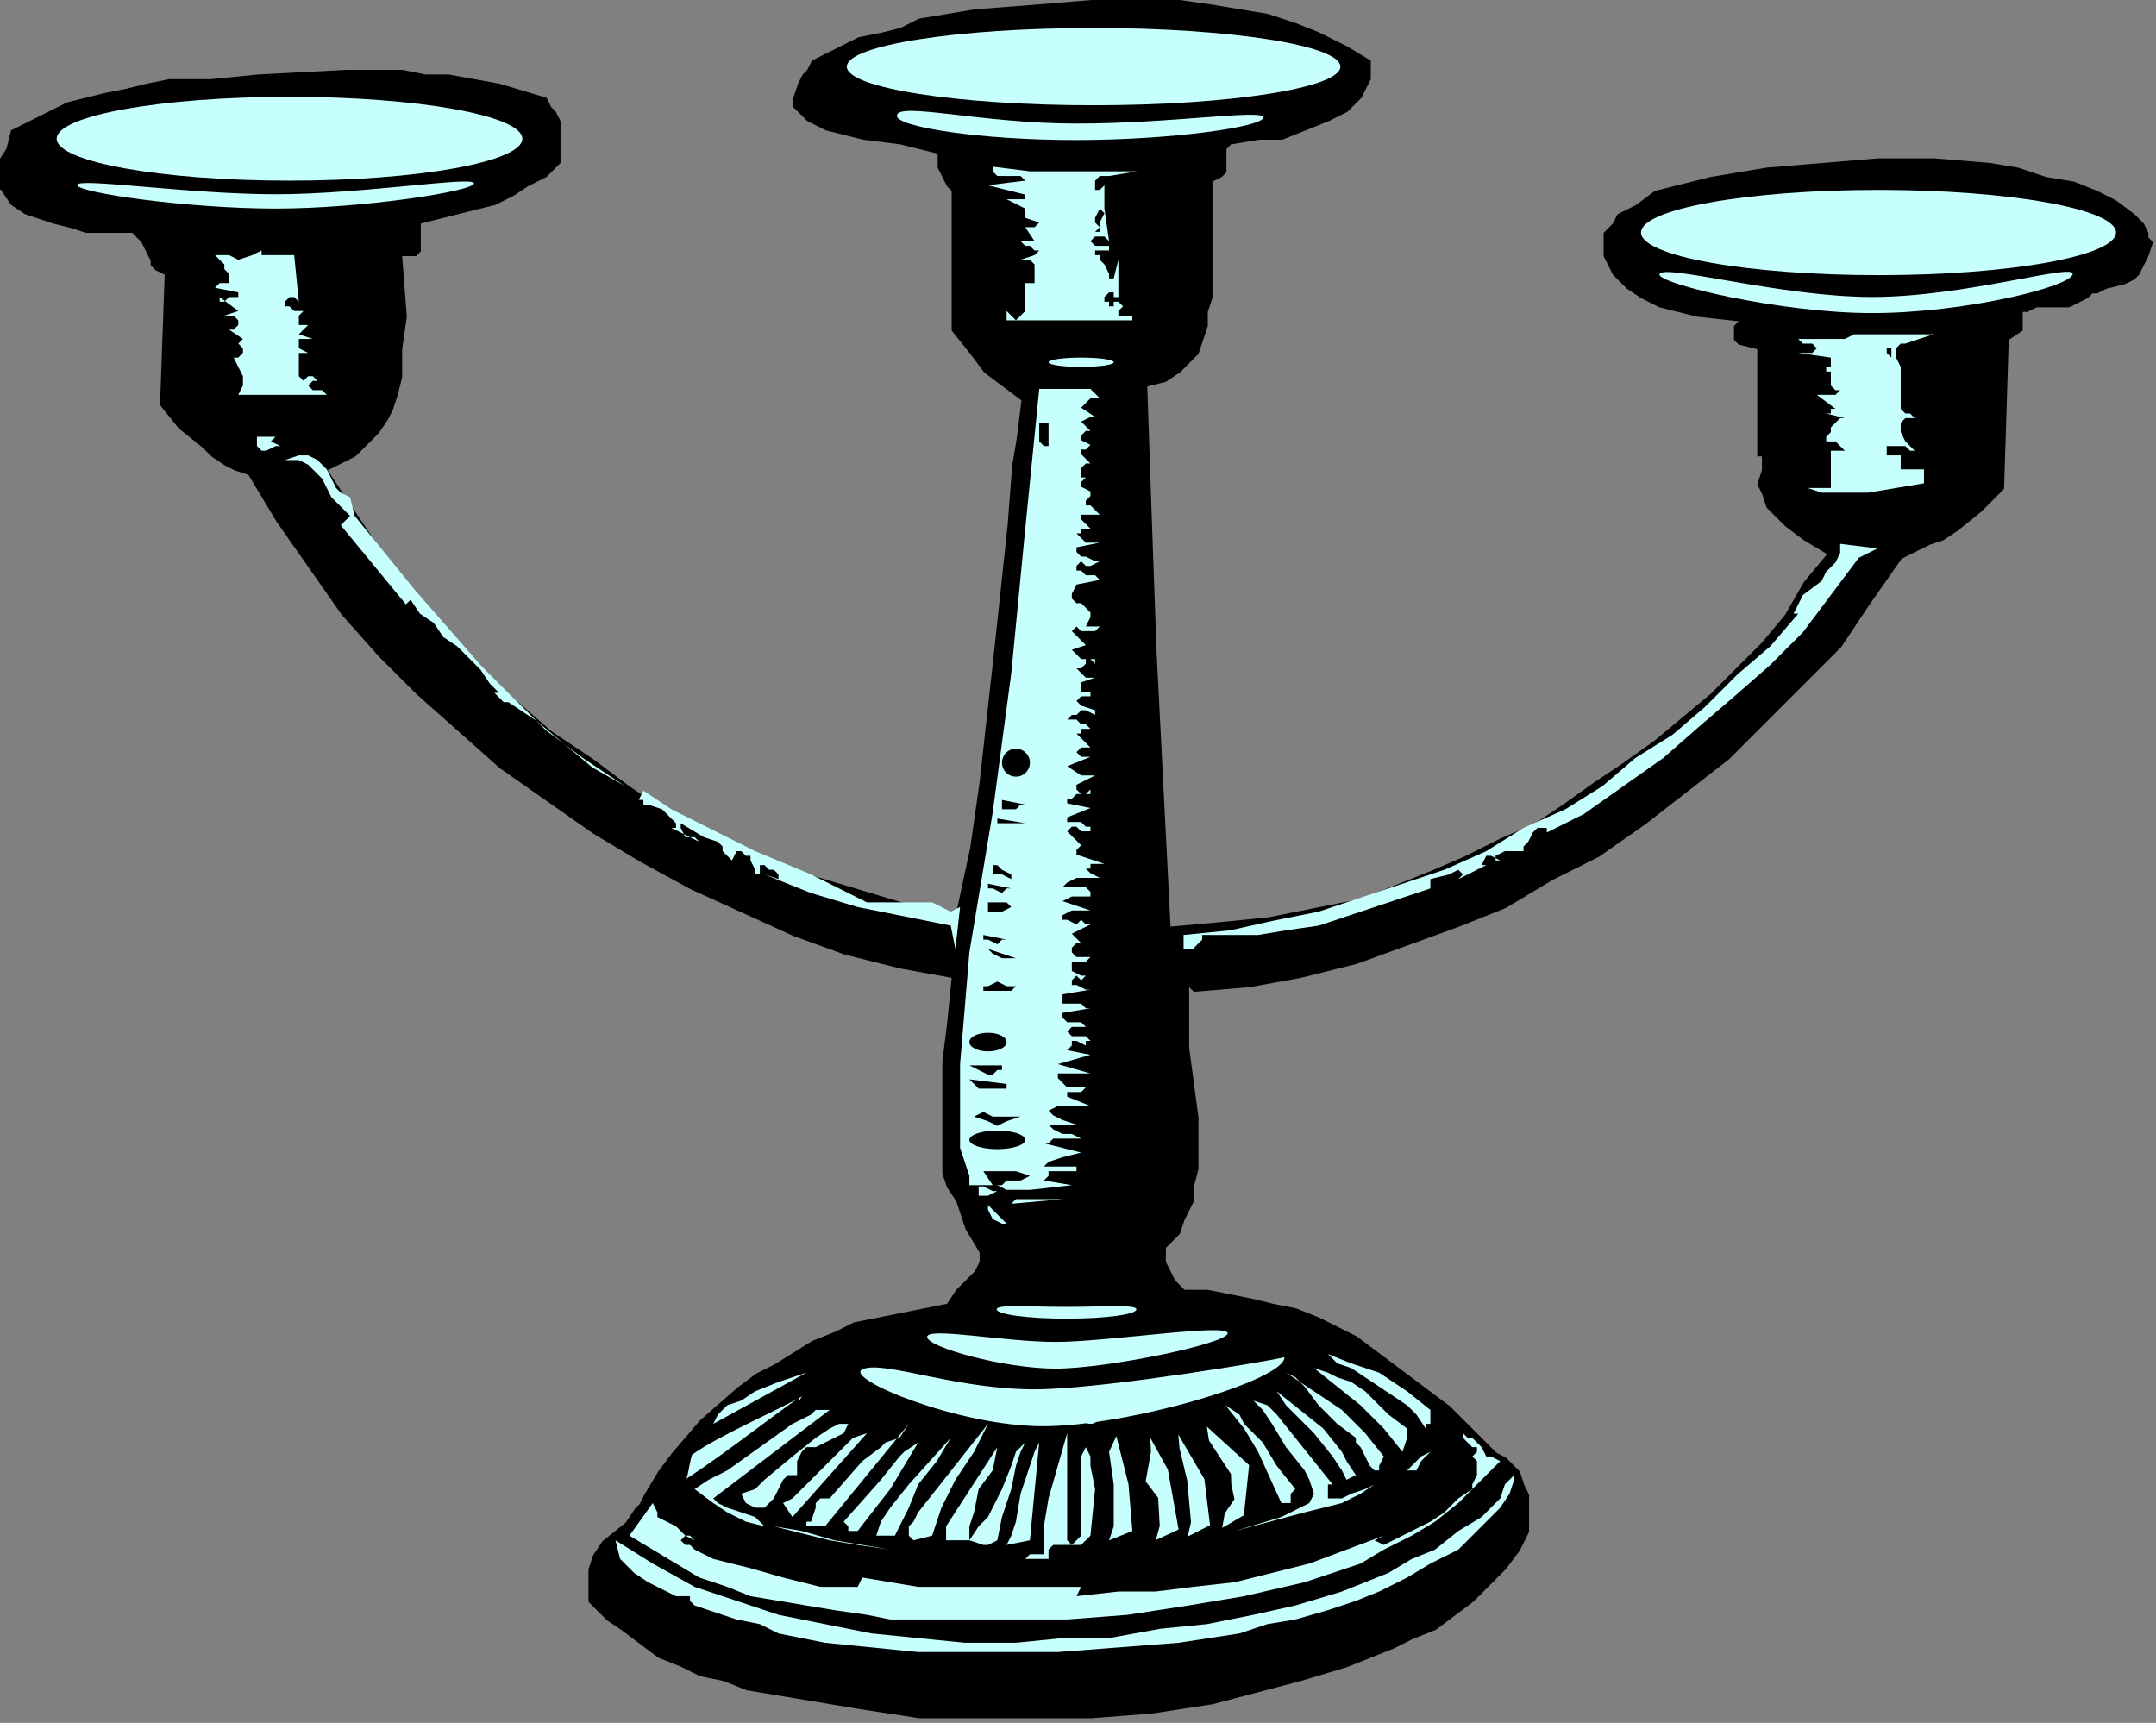 <svg xmlns="http://www.w3.org/2000/svg" version="1.0" viewBox="0 0 463 370"><rect x="0" y="0" width="463" height="370" fill="#808080" stroke="none"/><g transform="translate(.174 -3.207)"><path d="M294.2 16.207v4l-1 2-1 2-1 1-2 2-4 2-5 2-5 2h-5l-6 1-1 1v5l-1 1-2 1v25l-1 3v3l-1 3-1 3-2 2-2 2-3 2-4 1 1 29.003 1 28 3 59 11-1 10-1 10-2 10-2 15-6 7-3 8-4 7-3 6-4 7-5 6-4 7-5 6-5 6-5 5-5 6-6 5-6 4-7 5-6-5-3-4-3-2-2-2-2-1-3-1-2 1-3v-3h-1V78.207l-4-1-1-1v-3l1-1-9-1-4-1-4-1-4-2-3-2-3-3-1-2-1-2v-5l2-2 1-2 4-2 4-3 12-3 12-2 12-1 12-1h12l12 1 6 1 6 2 6 1 5 2 4 2 4 3 2 2 1 2v1l1 1-1 3-1 2-1 2-1 1-2 1-4 1-2 1h-1l-1 1-2 1-2 1h-7l-2 1h-1v4l-3 2-1 32.003-5 5-5 4-3 2-3 1-6 3-7 10-6 9-8 8-8 8-8 8-9 7-9 7-10 7-10 5-10 6-10 4-11 4-11 4-12 3-11 2-12 1-1-1v13l2 15v11l-1 4v3l-2 4-1 3-3 3v3l1 2 1 2 1 1 1 1h5l5 1 5 1 4 1 5 1 5 2 4 2 4 2 4 3 4 3 4 3 4 3 4 3 3 3 7 7 2 1 2 2 1 1 1 3 1 2v8l-2 4-3 4-4 4-3 3-4 3-4 3-5 2-4 2-10 4-10 3-19 5-13 2-13 1h-37l-13-2-12-2-12-2-5-2-5-1-4-2-5-2-4-3-4-3-3-2-4-4v-7l1-3 2-3 5-4 2-3 1-1 1-2 3-5 3-4 6-7 8-7 4-3 4-2 8-5 5-2 4-2 5-1 5-1 5-1 5-1 2-3 2-2 1-1 1-1 1-2v-2l-3-5-2-6-2-3-1-3v-24l1-8 1-10-11-2-12-3-11-4-11-5-11-5-11-6-10-6-10-7-10-7-9.002-8-9-8-8-8-8-9-7-10-7-10-6-10-3-1-2-1-3-2-2-2.003-5-4-4-5 1-28-2-1-1-1v-1l-1-2-1-2-1-1-1-1h-10l-3-1-4-1-3-1-3-1-3-2-2-3-1-1v-5l2-3 1-4 4-2 4-2 4-2 4-1 4-1 5-1 4-1 5-1h9l10-1 19-1h12l5 1h5l11.002 2 10 3 1 2 1 1 1 2v9l-3 3-4 2-3 2-4 2-8.002 2-8 2v6l-1 1h-3l1 13-1 7v6l-1 4-1 3-1 2-2 3-2 2-3 3.003-2 1-4 2 6 9 6 9 6 8 7 8 8.002 8 7 7 8 7 9 6 8 6 9 6 10 5 9 4 11 4 10 3 10 3 11 2 3-14 2-14 3-27 3-28 1-13 1-6.003 1-8-4-3-4-3-3-4-4-5v-30l-1-1-1-2-1-2v-3l-4-1-4-1-8-1-4-1-4-1-4-2-1-1-2-2v-2l1-3 1-2 1-1 1-2 2-1 4-2 4-2 5-1 4-1 4-2 12-2 13-1 12-1h19l7 1 6 1 6 1 6 2 5 2 6 3 5 3z"/><ellipse cx="233" cy="15" rx="53" transform="matrix(1 0 0 1.185 1.674 -.26)" ry="7" fill="#c7ffff"/><path d="M271.152 28.392c0 2.076-19.92 4.891-40.35 4.891-20.42 0-38.37-2.815-38.37-5.195 0-3.14 18.1 1.655 38.52 1.655 20.43 0 39.9-3.122 40.2-1.35z" fill="#c7ffff"/><ellipse rx="50" ry="9" cy="33" cx="62" fill="#c7ffff"/><ellipse rx="35" ry="5" cy="36" cx="62" fill="#c7ffff"/><path d="M238 41h-2l-1 1v2h1l1-1v5l1 7-1-1h-2l-1 1 1 1h3v1h-3v1h1v1l1 1 1 2v1h1l1-4v8h-1v-1h-1l-1 1v1h1v1h1v-1h1l1 1-1 1v1h3v1h1-28v-2l2 2 1-1 1-1v-6h2v-4l-1-1h-2l3-1 1-1h-1l-1-1h-1l-1-1h3l-2-3h2l1-1-3-1v-2l-4-2h4v-1l-8-2 8-1-1-1h-5l-1-1v-1l8 1h23l-6 1zM101.6 42.593C101.6 44.249 77.768 48 59 48s-42.596-3.407-42.596-5.063S40.232 44.923 59 44.923s42.6-3.986 42.6-2.33z" fill="#c7ffff"/><ellipse cx="402" cy="51" rx="51" transform="matrix(1 0 0 1.144 1.234 -5.2)" ry="8" fill="#c7ffff"/><path d="M236 53h-1l1-1-1-1v-1l1-2 1 1-1 2v2z"/><path d="M444.93 62.011c0 2.686-23.2 8.433-43.07 8.433s-45.91-6.331-45.66-8.289c.33-2.525 25.79 4.831 45.66 4.831s43.07-7.228 43.07-4.975zM63 58l1 10-1-1h-1l-1 1v1h1l1 1h2l-1 1v2h2v-1 2-1l-2 2 3 1h-3v2l2 1h3-5v5l1 1 1-1h1l1 1h1-2l-1 1 1 1h2l1 1H51l1-2v-2l-1-2-1-2h-1 2l1-1v-1l-1-1 1-1-3-2h1l1-1v-1l-1-1h-2l3-1-4-3v1h1l1-1h2v-1l-5-1 1-1h2v-2l-1-1h-2 2v-1l-2-2h3l2 1 3-1 2-1v1h7zM415 75l-3 1-3 1h-1l-1 1v2l1 2v9l1 1h1l1 1h-2l-1 1v2l1 2 1 1 1 1v2-2h-1l-1-1h-4v2h3v3h5v3l-12 2h-10l-3-1h5v-8h3l-1-1-1-1h-3 1v-1l1-1v-1l1-1 1-1h1l-4-1h1v-1h1l-4-3h4l1-1h-1l-1-1v-3h-1v-1h-2 3v-2l-7-1h3l1-1-1-1h-2l-1-1h10l2-1h17z" fill="#c7ffff"/><path d="M407 82h-2 1v-2l-1-1v-1h1v4h1z"/><ellipse rx="7" ry="1" cy="81" cx="232" fill="#c7ffff"/><path d="M236 88.751h-2l-2 2 3 2h-1l-2 1 1 1 1 1 1-1-1 1h-1l-1 1v1l2 1h1-1l-1 1h-1v.999l2 2h-1l-1 1v2h3-2l-1 1v1l2 1v1l-1 1v1h1l2 2h-4v1l2 2h-2v1h-1l1 1 1 1h3l-5 1v1l1 1h1l2 1h1l-2 1h-1l-1-1-1 1v1h1l1 1h2l1 1-5 1-1 2v1l1 1h1l1 1 1 1v1l-1 2h3l-1 1h-3l-1-1-1 1 3 3-3 1 1 1 1 1h3v1l-1-1h-1v1l-1 1h-2 1l1 1 1 1h2l-3 1v2h2v1h-2l-1 1 1 1 3 1v1l-2-1h-1l-1 1h-1l-1 1h2l1 1h1l1 1h-2v1h-1l3 3h-2l-1 1 1 1h2l-5 2 3 2h3l-4 2v1l1 1h1l1-1v1h1-4l-1 1h-1v1l5 1-5 2v1h3l1 1h1v1h-2l-1-1h-1l-1 1 3 3-1 1v1l6 2h-3v1h-1l1 1 2 1h-5l-2 1-1 1h5l1 1v1h-4l-2 1 6 2h-4l-2 1v1h1l2 1 1-1 1 1h1l-4 2 2 2h-1l-1 1v1l1 1h3l-1 1h-3v2l2 1h1l-1 1-1-1-1 1v1h1l2 1h1l-6 1v2h4l1 1h1l-6 1v1l1 1h3l1 1h-3l-1 1 1 1h3l1 1h-1v1l-2-1h-1v1l-1 1 5 1-7 2 7 2h-7v1l1 1 1 1h4l-1 1h-3v1l5 2h-7l-2 1 1 1 2 1 3 1h2-8l1 1 2 1h2l2 1h-6l-1 1h-1l8 2-4 1-3 1-1 1h7v1h-6v1l-1 1 6 1-9 1v2h7l-11 1 1-1h3v-2h-5l-2-1h1l1-1h3l2-1-3-1h-7l2 3h-5v-2l-2-6v-18l1-12 1-12 5-30 4-30 3-31 3-29.999h11l1 1 1 1z" fill="#c7ffff"/><path d="M225 99h-1l-1-1v-4h2v5z"/><path d="M59 97l-1 1 2 1h-1l-2 1h-1l-1-1v-2h4zM75 110l1 4 13 16 7 8 7 8 7 7 7 7 4 3 4 3 9 6-7-4-6-5-6-5-6-4h-1l-1-1-1-1h1l-2-2-2-3-5-5-3-2-2-3-3-2-2-3-1 1-14-17 2-2-2-2-2-2-2-4-2-2-1-1-2-1h-3l3-1h2l2 1 1 1 1 1 1 2 1 2 1 1 2 1zM399 123l-6 8-6 8-7 7-8 7-7 6-8 7-17 12-8 4v-1h-2l-1 1-1 2-1 1v1h-4l-2 1v1h1l-2-1h-1l-1 2h1l-6 3 1-1-1-1-2 1-4 1v2l-6 2-6 2-6 2-6 2-7 1-6 1h-12v1l-1 1-1 1h-2v-3l10-1 9-2 10-2 9-3 9-3 9-3 9-4 8-5 9-4 8-5 7-6 8-5 7-6 7-7 7-6 6-7h-1l1-2 1-2 4-3 1-2 2-2 1-2v-2l8 1-4 2z" fill="#c7ffff"/><circle cy="167" cx="218" r="3"/><path d="M186 197h14l2 1 2 1 2-1-1 9-1-5-10-2-10-2-10-3-10-4 3 1v-1l-1-1h-1l-1-1h-1v2h-1v-1l-1-2v-1h-1l-1-1h-1l-1 2-2-2v-1l-1-1-3-1-5-3v1l1 2h2l1 1-6-3h1v-1l-1-1-2-2-3-1h-1v-1h-1l1-2 6 4 6 3 6 3 6 3 12 5 12 6z" fill="#c7ffff"/><path d="M220 176h-1l-1 1h-3v-2l5 1zM214 180v-1l6 1h-6zM217 191v1l-2-1h-2v-2h1l1 1 2 1zM217 194h-1l-1 1-2-1h-1v-1l5 1zM217 198l-2 1h-3v-2h4l1 1zM216 205h-1l-1 1-2-1h-1v-1l5 1zM218 209h-3l-2-1-1-1 6 2zM218 215l-1 1h-6v-1h1l2-1 2 1h2z"/><ellipse rx="4" ry="2" cy="227" cx="212"/><path d="M215 232v1h-1l-1 1h-1l-2-1-2-1h7zM216 236v1h-6l-1-1-1-1 8 1zM219 243l-3 1-2 1-2-1-3-1 2-1 2 1h6z"/><ellipse rx="6" ry="2" cy="248" cx="214"/><path d="M216 259h-2l-2 1h-2v-2h1l2 1h3zM216 266h-1l-2-1-1-2v-1l4 4zM243.867 284.401c0 1.1-6.72 2-15 2s-15-.9-15-2 6.72-.53 15-.53 15-.57 15 .53zM263.47 289.53c0 2.21-25.9 7.6-36.94 7.6s-27.6-4.59-27.6-6.8c0-2.2 16.56 1.07 27.6 1.07s36.94-4.07 36.94-1.87z" fill="#c7ffff"/><path d="M275.67 294.694c0 4.97-33.62 14.81-51.84 14.81s-42.82-10.25-38.81-12.21c4.46-2.18 21.41 4.96 39.61 4.23 15.37-.61 46.43-5.79 51.04-6.83zM299 295l-8-4 6 3 2 1zM307 306v3h-1v1l-2-3-2-2-3-2-3-2-6-4-3-1-2-2 5 2 6 2 6 4 5 4zM302 310v2l-1 3-4-5-5-5-5-4-5-4 3 1 2 1 3 1 3 2 5 5 4 3zM153 309l1-2 2-2 3-1 3-2 5-2 6-2-20 11zM297 316l-1 2v1h-1l-1-1-1-2-1-2-1-1v-1l-4-3-4-4-3-4-2-2-2-1 6 4 6 4 2 2 3 3 4 5zM291 320l-2 1-1-2-2-3-4-5-4-4-2-2-2-3 5 4 5 4 4 5 1 2 2 3z" fill="#c7ffff"/><path d="M286 322h-1v3h3l2-1 3-1 2-1-3 2-4 2-4 1-4 1-15 4 10-3 2-1 2-1 2-1 1-2-1-3-1-2-4-5-3-5-2-3-2-2 3 1 2 2 4 5 4 5 4 5z" fill="#c7ffff"/><path d="M278 323l-1 1v2h-2l-5-11-3-5-4-5 3 2 1 2 4 4 3 5 4 5zM153 325l1 1 2 1 3 1 3 1 1 1 1 1-4-1-4-2-3-2-4-3 3-2 4-2 7-5 7-5 4-2 1-1h3l-25 19z" fill="#c7ffff"/><circle cy="307" cx="234" r="2" fill="#c7ffff"/><path d="M182 309l-1 2-2 1-4 2h-2l-1 1-1 2v3h-2l-1 1-2 4-1 1-1 1h-2l-2-1-1-2 3-1 2-2 6-5 5-4 3-2 2-1h2zM173 331v-1h1l1-3v-1l1-1h2l7-8 4-3 1-1 3-1 2-3-18 22h-4zM200 333l-4 1-1-1v-2l1-1 1-2 15-19-3 6-4 6-3 6-1 3-1 3zM238 334l1-3v-9l-1-7 1.56-3.37 2.61 10.31L243 332l-5 2zM168 326l2-1 3-3 4-4 4-4 2-2 3-1-16 18-2-3zM229 334l1 1 1-1 1-1v-17l1-2 1 2v2l1 5-1 10-1 1-1 1h-6l-1 1v2h-5l1-1h3v-6l1-6 2-7 2-7v23z" fill="#c7ffff"/><path d="M322 317l-5 5-4 4-5 4-5 3-6 3-5 3-6 2-6 2-13 3-12 2-13 2-13 1h-38l-5-1-7-1-6-1-6-1-6-1-5-2-6-2-5-3-5-3-5-3 5-7 1 2v1l4 2 2 2 2 1-1-1h-1l-1 1 1 1h1l1 1 2 1 2 1 8 2 7 2 8 2h8l1-2 6 1 6 1h35l-1 2 9-1h8l8-1 9-1 8-2 8-2 8-3 8-3-2 1 2 1 6-3 4-2 3-2 3-3 3-2v-1l1-2v-3l-1-1 1-1v-1h-1l-1-1-1-1v-1l1 1h1l2 2 1 2h1l2 1z" fill="#c7ffff"/><path d="M192 333h-4l1-3 2-3 4-5 9-10-3 5-4 5-2 5-3 6zM197 313l-3 5-3 5-7 9h-2v-1l-1-1 8-9 4-5 1-1 3-2zM220 313l-1 2-1 3-1 5-2 6-1 5-2 1h-1l-3-1h-5v1-4l11-17-1 5-3 4-1 5-1 3v3l2-3 2-2 3-6 2-5 1-3 2-2zM216 335l1-2 1-3 1-6 2-6 1-3 1-2-2 21-5 1zM302 319l1-1 1-1 1-1 2-1-2 2-1 2h-2z" fill="#c7ffff"/><path d="M322 327l-5 5-4 4-6 3-5 3-6 3-5 2-6 2-7 2-6 1-6 2-13 2-13 1-13 1h-30l-10-1-10-1-10-2-4-2-5-1-9-3-1-1v-1h-3l-2-1-4-2-3-2-3-3-1-4 8 5 9 5 9 3 9 3 10 2 10 2 10 1 10 1h11l10-1h10l11-2 10-1 10-2 9-2 10-3 5-2 5-2 5-3 5-2 5-4 5-3 2-2 2-2 1-3 2-2v1l-1 3-2 3z" fill="#c7ffff"/><path d="M191 336l-7-1-6-1-12-3 6 1 7 2 6 1 6 1zM250 335l13-3-13 3z" fill="#c7ffff"/><path d="M172.47 302.29c-6.17 3.55-18.58 8.75-24.47 13.04-1.09 3.6-.69 6.35-2.98 7.32 5.95-3.14 20.88-14.87 26.54-18.76" fill-rule="evenodd" stroke="#000" fill="#c7ffff"/><path d="M248.04 333.95l.84-3.05-.17-3-.16-2.99-2.69-3.59 1.14-6.34-.16-3 3.78 6.82 2.31 12.88-4.89 2.27zM254.88 333.2l.72-3.08-.27-2.99-.28-2.99-.27-2.99-1.64-6.87-.27-2.99 5.6 9.58 1.21 9.88-4.8 2.45zM262.3 331.34l.54-3.12 2.08-3.04-.67-3.19-.08-2.22-4.72-7.22-.45-2.96 9.08 8.26-1.13 10.76-4.65 2.73z" fill="#c7ffff"/></g></svg>